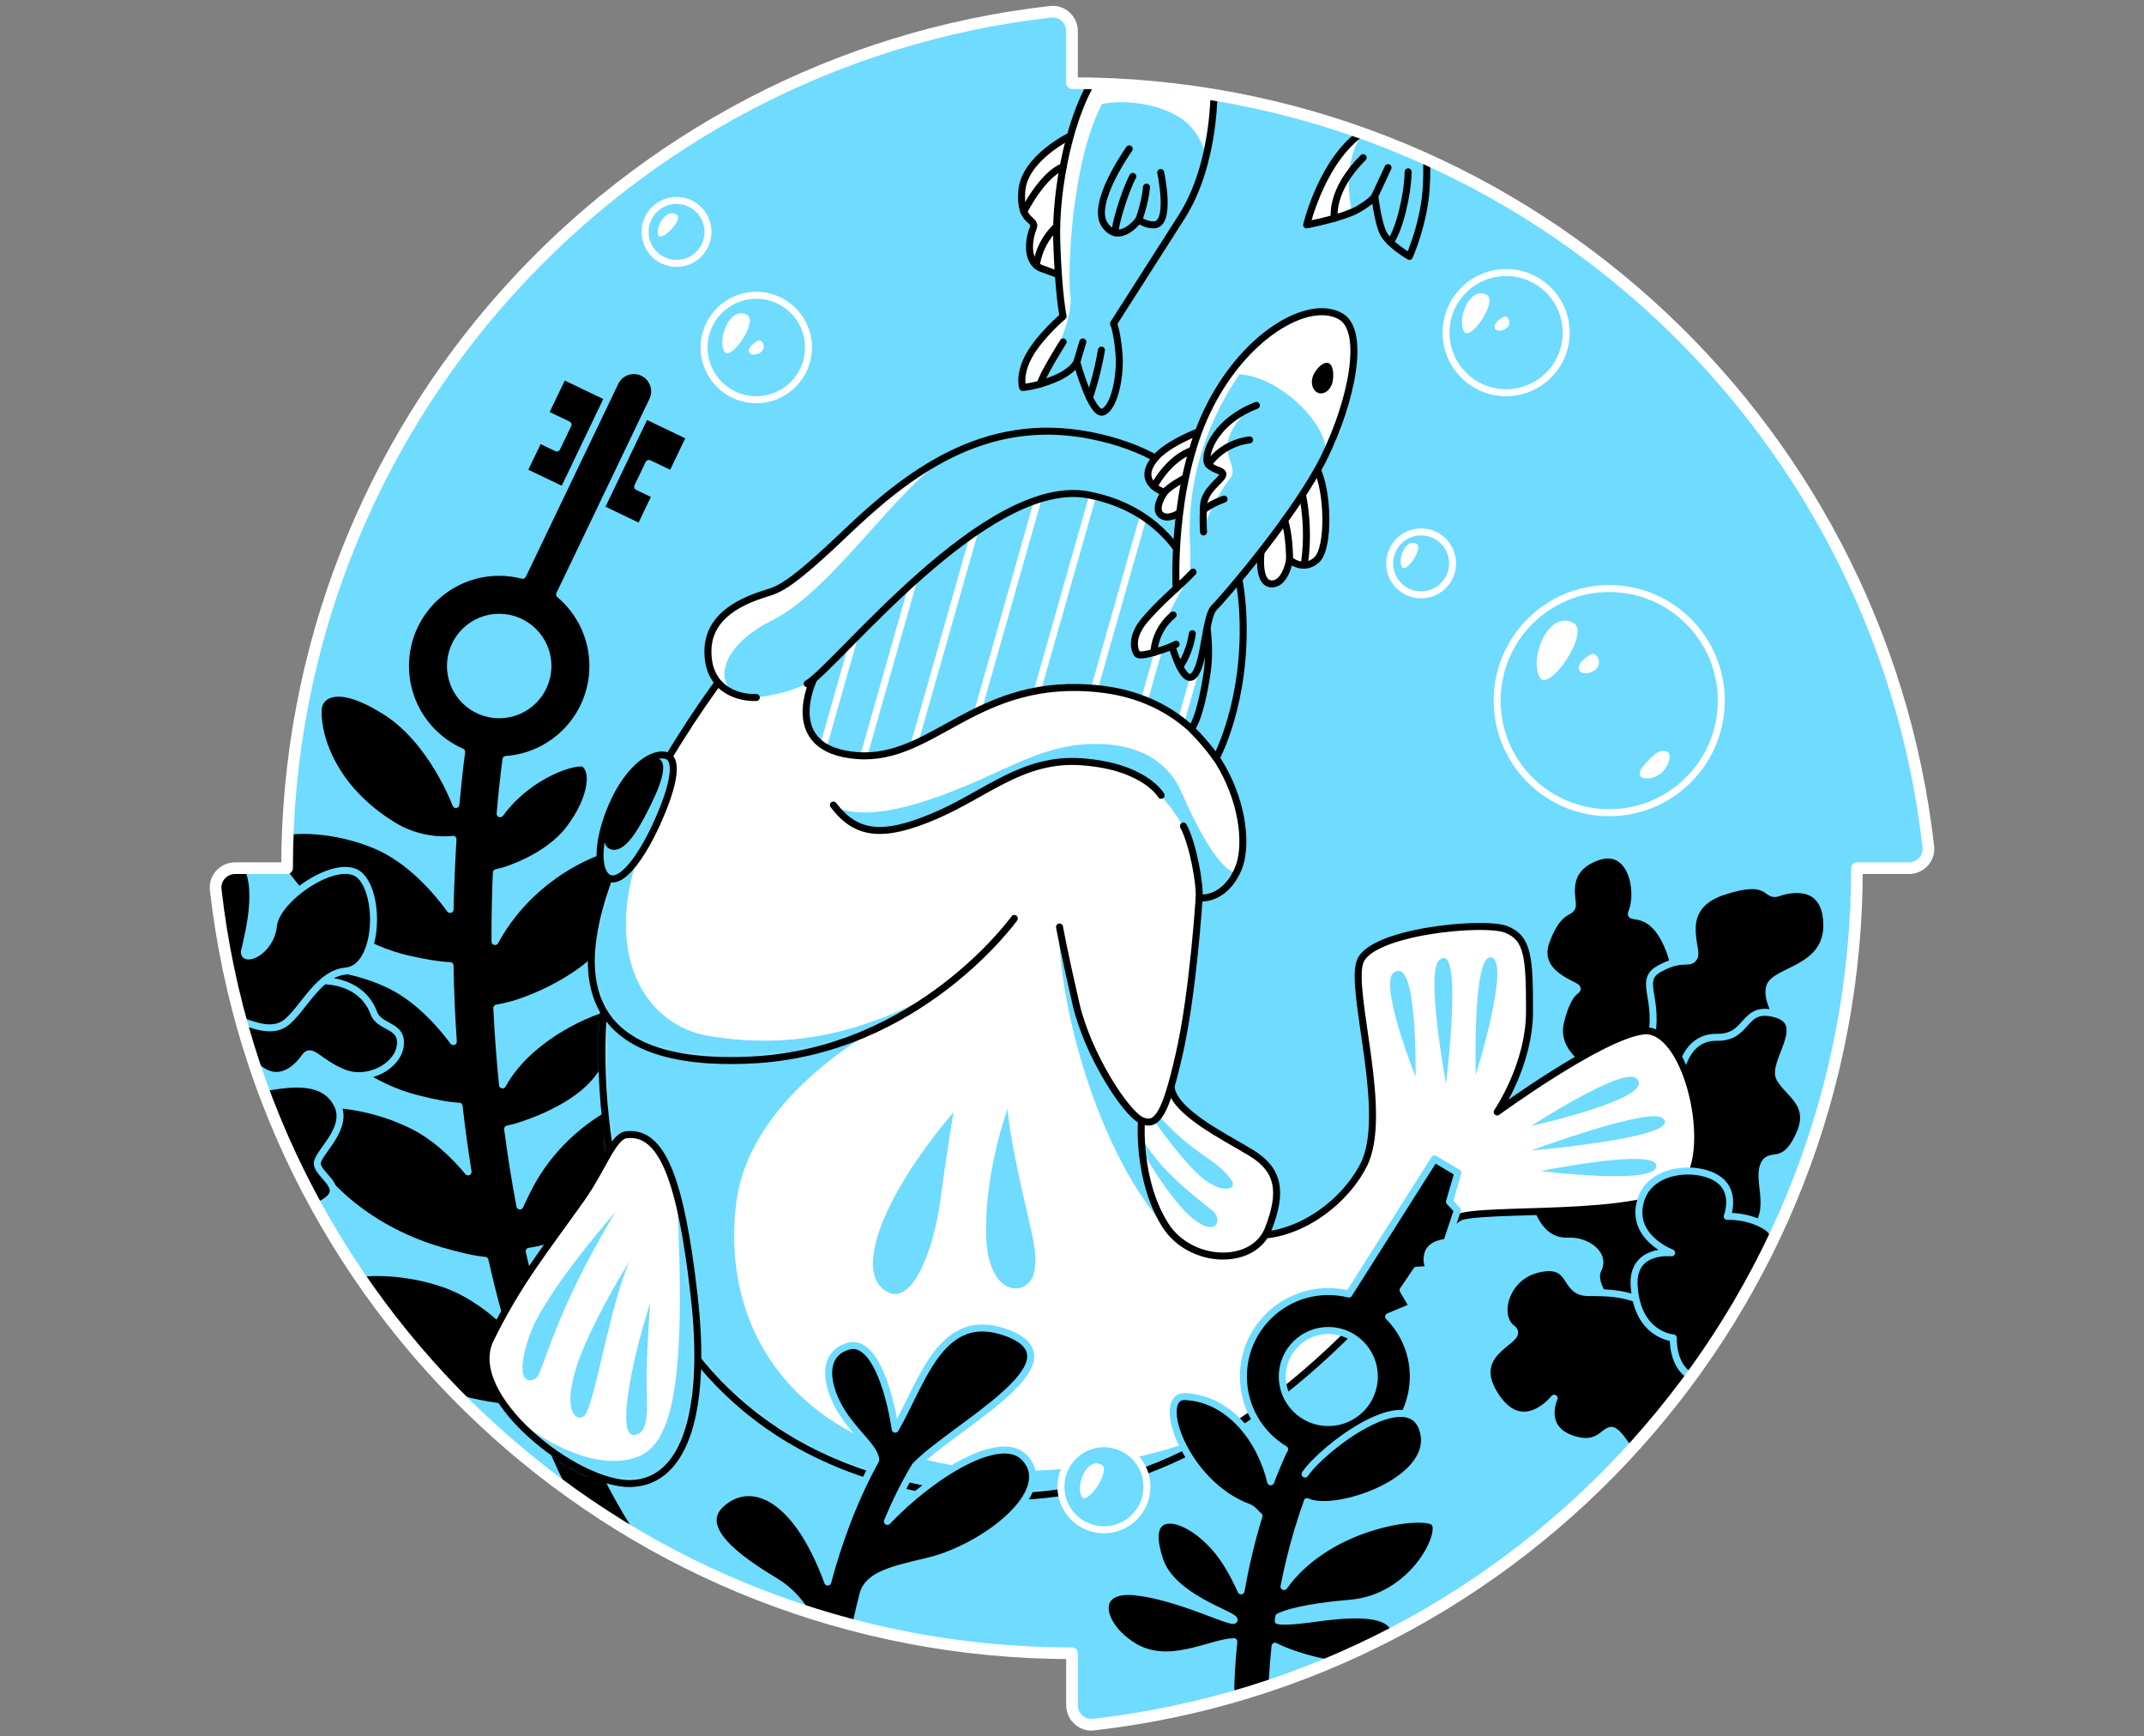 <svg width="368" height="298" viewBox="0 0 368 298" fill="none" xmlns="http://www.w3.org/2000/svg">
<rect x="0" y="0" width="368" height="298" fill="#808080" stroke="none"/>
<path d="M183.999 14.27V5.346C183.999 3.368 182.282 1.796 180.318 2.022C106.558 10.391 49.27 73 49.27 148.998H40.347C38.369 148.998 36.793 150.715 37.022 152.683C45.392 226.439 108 283.734 184.002 283.734V292.654C184.002 294.632 185.719 296.204 187.683 295.978C261.443 287.609 318.731 224.997 318.731 148.998H327.654C329.632 148.998 331.208 147.288 330.983 145.317C322.613 71.561 260.001 14.266 184.002 14.266" fill="#6EDBFF"/>
<mask id="mask0_7449_2542" style="mask-type:luminance" maskUnits="userSpaceOnUse" x="37" y="2" width="295" height="294">
<path d="M183.999 14.27V5.346C183.999 3.368 182.282 1.796 180.318 2.022C106.558 10.391 49.27 73 49.27 148.998H40.347C38.369 148.998 36.793 150.715 37.022 152.683C45.392 226.439 108 283.734 184.002 283.734V292.654C184.002 294.632 185.719 296.204 187.683 295.978C261.443 287.609 318.731 224.997 318.731 148.998H327.654C329.632 148.998 331.208 147.288 330.983 145.317C322.613 71.561 260.001 14.266 184.002 14.266" fill="white"/>
</mask>
<g mask="url(#mask0_7449_2542)">
<path d="M115.312 81.422L118.418 74.942L96.655 64.513L93.549 70.993L97.494 72.883L95.576 76.888L92.512 75.418L89.885 80.894L109.89 90.48L112.517 85.004L109.453 83.538L111.371 79.533L115.312 81.422Z" fill="black" stroke="#6EDBFF" stroke-width="1.2" stroke-linecap="round" stroke-linejoin="round"/>
<path d="M90.837 214.737C91.821 214.617 93.006 214.346 94.374 213.972C94.374 213.972 105.367 210.831 111.067 203.247C116.768 195.66 117.505 188.662 114.755 186.807C113.074 185.672 97.86 189.85 90.654 204.023C90.108 205.102 89.635 206.078 89.233 206.97C88.419 202.648 87.721 198.241 87.132 193.77C87.552 193.679 88.006 193.566 88.5 193.432C88.5 193.432 96.299 191.281 100.97 186.874C106.1 182.037 107.422 174.199 105.56 172.944C104.443 172.19 91.229 177.009 86.254 186.197C85.817 181.836 85.486 177.432 85.27 173.008C86.138 172.867 87.139 172.627 88.26 172.32C88.26 172.32 99.253 169.179 104.954 161.595C110.655 154.008 111.392 147.01 108.642 145.155C106.992 144.041 92.322 148.05 84.964 161.588C84.946 157.647 85.024 153.701 85.193 149.77C85.588 149.682 86.014 149.576 86.469 149.45C86.469 149.45 93.912 147.324 97.769 142.19C101.626 137.057 102.126 132.318 100.265 131.063C99.26 130.383 91.095 132.519 85.845 139.655C86.113 136.532 86.444 133.422 86.839 130.341C95.181 129.748 101.763 122.796 101.763 114.306C101.763 109.377 99.546 104.97 96.052 102.019L112.012 68.713C112.866 66.936 112.115 64.806 110.338 63.953C108.561 63.1 106.431 63.851 105.578 65.628L89.713 98.733C88.422 98.402 87.072 98.222 85.679 98.222C76.798 98.222 69.599 105.421 69.599 114.302C69.599 120.895 73.565 126.558 79.242 129.04C78.854 132.033 78.529 135.047 78.251 138.072C78.251 138.065 78.247 138.062 78.244 138.055C78.244 138.055 74.302 127.323 66.317 122.196C58.331 117.07 55.303 119.111 54.735 121.061C54.167 123.007 54.922 133.923 67.448 141.647C71.728 144.284 76.146 144.26 77.757 144.045C77.525 147.726 77.331 152.379 77.257 156.085C74.951 152.915 70.368 147.521 64.385 145.032C55.623 141.386 46.33 142.229 46.115 144.246C45.9 146.262 54.671 161.141 70.188 164.617C73.259 165.304 75.568 165.667 77.246 165.72C77.324 170.067 77.51 174.415 77.81 178.755C75.392 175.504 71.408 171.079 66.317 168.777C57.672 164.871 48.357 165.435 48.078 167.441C47.8 169.45 56.124 184.586 71.528 188.524C74.739 189.346 77.112 189.776 78.804 189.85C79.231 193.626 79.749 197.381 80.342 201.118C77.895 198.174 74.637 195.05 70.706 193.115C61.511 188.588 51.548 188.884 51.065 191.02C49.69 197.088 59.135 209.819 75.624 214.624C78.942 215.59 81.431 216.14 83.243 216.303C83.998 219.634 84.816 222.903 85.697 226.09C83.099 223.819 79.908 221.623 76.326 220.375C66.651 216.997 56.797 218.499 56.575 220.678C55.948 226.869 66.867 238.359 83.818 241.127C86.758 241.606 89.05 241.853 90.791 241.874C95.188 253.628 100.48 263.811 106.414 271.754C107.172 272.766 108.328 273.302 109.502 273.302C110.302 273.302 111.113 273.051 111.804 272.536C113.507 271.264 113.856 268.852 112.583 267.149C103.015 254.344 95.572 235.824 90.83 214.741L90.837 214.737ZM77.317 114.302C77.317 109.684 81.061 105.936 85.683 105.936C90.305 105.936 94.049 109.68 94.049 114.302C94.049 118.925 90.305 122.669 85.683 122.669C81.061 122.669 77.317 118.925 77.317 114.302Z" fill="black" stroke="#6EDBFF" stroke-width="1.2" stroke-linecap="round" stroke-linejoin="round"/>
<path d="M183.717 23.327C183.717 23.327 175.841 27.096 175.382 32.772C174.924 38.452 178.076 37.401 177.325 39.199C176.574 41.001 175.989 45.07 178.823 46.099L181.658 47.129L183.717 23.323V23.327Z" fill="white" stroke="black" stroke-width="1.2" stroke-linecap="round" stroke-linejoin="round"/>
<path d="M226 80.432C227.949 84.127 228.249 94.009 226 96.082C223.75 98.152 221.349 96.082 221.349 96.082C221.349 96.082 220.754 99.809 218.649 100.179C215.648 100.704 216.463 94.679 216.463 94.679L226 80.435V80.432Z" fill="white" stroke="black" stroke-width="1.2" stroke-linecap="round" stroke-linejoin="round"/>
<path d="M273.441 184.307C273.441 184.307 266.439 181.177 267.863 175.363C269.287 169.549 271.015 170.237 270.677 169.563C270.338 168.89 263.364 167.141 265.374 161.592C267.387 156.039 269.414 156.804 269.837 155.693C270.261 154.583 267.881 149.492 273.959 147.151C280.037 144.81 281.62 153.007 280.051 156.656C279.494 157.953 283.524 155.492 286.45 162.815C289.521 170.501 283.559 170.906 285.943 173.871C289.574 178.395 285.368 182.301 285.368 182.301L273.444 184.307H273.441Z" fill="black" stroke="#6EDBFF" stroke-width="1.2" stroke-linecap="round" stroke-linejoin="round"/>
<path d="M286.048 204.153C277.326 199.348 279.427 189.991 282.632 180.937C285.837 171.883 280.696 168.537 284.804 166.263C288.911 163.993 290.004 165.703 290.804 164.271C291.605 162.84 287.427 155.785 295.751 153.01C304.075 150.236 302.911 154.1 305.242 153.225C305.894 152.982 313.27 150.468 313.555 158.45C313.841 166.432 304.558 166.418 303.75 169.373C302.943 172.324 306.331 174.488 304.283 178.169C302.234 181.846 293.882 190.646 293.773 195.392C293.664 200.137 293.276 205.098 293.276 205.098L286.048 204.153Z" fill="black" stroke="#6EDBFF" stroke-width="1.2" stroke-linecap="round" stroke-linejoin="round"/>
<path d="M286.753 220.526C287.868 216.049 288.22 209.628 284.811 208.997C281.402 208.363 277.908 200.497 270.359 198.999C262.811 197.5 260.773 200.881 262.222 206.135C263.671 211.391 266.287 213.154 269.242 213.002C272.196 212.854 275.648 215.139 274.311 217.826C272.975 220.512 276.744 225.191 280.284 225.913C283.824 226.636 286.753 220.526 286.753 220.526Z" fill="black" stroke="#6EDBFF" stroke-width="1.2" stroke-linecap="round" stroke-linejoin="round"/>
<path d="M292.564 203.466C292.564 203.466 287.254 200.197 289.228 196.936C291.203 193.675 288.721 193.231 288.206 188.919C287.691 184.607 289.066 177.926 294.7 178.021C300.334 178.116 298.998 172.363 304.826 174.037C310.654 175.712 303.952 182.439 305.496 185.108C307.04 187.78 311.126 189.465 308.937 194.514C306.152 200.938 303.662 197.211 302.654 200.162C301.649 203.113 304.618 208.067 300.623 211.469C296.629 214.871 291.33 210.647 291.33 210.647L292.564 203.462V203.466Z" fill="black" stroke="#6EDBFF" stroke-width="1.2" stroke-linecap="round" stroke-linejoin="round"/>
<path d="M202.798 123.508L207.138 108.235" stroke="white" stroke-width="1.2" stroke-linecap="round" stroke-linejoin="round"/>
<path d="M141.085 128.92L147.315 106.997" stroke="white" stroke-width="1.2" stroke-linecap="round" stroke-linejoin="round"/>
<path d="M148.178 130.009L157.229 98.162" stroke="white" stroke-width="1.2" stroke-linecap="round" stroke-linejoin="round"/>
<path d="M157.077 127.167L167.361 90.98" stroke="white" stroke-width="1.2" stroke-linecap="round" stroke-linejoin="round"/>
<path d="M167.894 121.844L178.175 85.657" stroke="white" stroke-width="1.2" stroke-linecap="round" stroke-linejoin="round"/>
<path d="M177.328 121.079L187.609 84.892" stroke="white" stroke-width="1.2" stroke-linecap="round" stroke-linejoin="round"/>
<path d="M187.708 118.66L196.405 88.061" stroke="white" stroke-width="1.2" stroke-linecap="round" stroke-linejoin="round"/>
<path d="M196.472 119.975L203.263 96.082" stroke="white" stroke-width="1.2" stroke-linecap="round" stroke-linejoin="round"/>
<path d="M103.607 173.551C103.607 173.551 96.327 240.199 154.225 254.602C212.126 269 243.924 210.2 251.127 208.701C258.326 207.203 285.629 209.301 289.828 202.401C294.027 195.501 289.228 176.072 282.029 176.935C274.83 177.799 256.979 190.837 256.979 190.837C256.979 190.837 262.529 182.802 262.529 173.551C262.529 164.3 262.303 161 258.517 159.501C254.73 158.003 235.23 159.85 233.428 165.075C231.627 170.3 238.53 191.302 234.028 200C229.529 208.701 218.127 214.698 210.628 210.799C203.129 206.9 198.782 206.149 197.354 192.572C195.926 178.998 194.801 156.497 194.801 156.497L169.226 148.998L103.607 173.551Z" fill="white"/>
<mask id="mask1_7449_2542" style="mask-type:luminance" maskUnits="userSpaceOnUse" x="103" y="148" width="189" height="109">
<path d="M103.607 173.551C103.607 173.551 96.327 240.199 154.225 254.602C212.126 269 243.924 210.2 251.127 208.701C258.326 207.203 285.629 209.301 289.828 202.401C294.027 195.501 289.228 176.072 282.029 176.935C274.83 177.799 256.979 190.837 256.979 190.837C256.979 190.837 262.529 182.802 262.529 173.551C262.529 164.3 262.303 161 258.517 159.501C254.73 158.003 235.23 159.85 233.428 165.075C231.627 170.3 238.53 191.302 234.028 200C229.529 208.701 218.127 214.698 210.628 210.799C203.129 206.9 198.782 206.149 197.354 192.572C195.926 178.998 194.801 156.497 194.801 156.497L169.226 148.998L103.607 173.551Z" fill="white"/>
</mask>
<g mask="url(#mask1_7449_2542)">
<path d="M103.311 173.026L151.76 175.871C151.76 175.871 128.876 187.4 126.401 206.223C123.982 224.623 132.711 242.283 154.19 249.197C184.002 258.797 213.121 243.908 213.121 243.908C213.121 243.908 177.357 271.479 133.991 246.087C90.626 220.696 103.315 173.022 103.315 173.022L103.311 173.026Z" fill="#6EDBFF"/>
<path d="M181.75 160.101C182.423 180.574 194.227 211.117 206.88 215.167C219.534 219.218 181.75 160.101 181.75 160.101Z" fill="#6EDBFF"/>
</g>
<path d="M103.607 173.551C103.607 173.551 96.327 240.199 154.225 254.602C212.126 269 243.924 210.2 251.127 208.701C258.326 207.203 285.629 209.301 289.828 202.401C294.027 195.501 289.228 176.072 282.029 176.935C274.83 177.799 256.979 190.837 256.979 190.837C256.979 190.837 262.529 182.802 262.529 173.551C262.529 164.3 262.303 161 258.517 159.501C254.73 158.003 235.23 159.85 233.428 165.075C231.627 170.3 238.53 191.302 234.028 200C229.529 208.701 218.127 214.698 210.628 210.799C203.129 206.9 198.782 206.149 197.354 192.572C195.926 178.998 194.801 156.497 194.801 156.497L169.226 148.998L103.607 173.551Z" stroke="black" stroke-width="1.2" stroke-linecap="round" stroke-linejoin="round"/>
<path d="M195.926 192.275C195.926 192.275 195.101 202.415 199.98 210.207C204.257 217.032 215.127 217.399 217.676 210.951C220.225 204.502 219.477 200.751 214.827 197.902C210.177 195.054 201.437 190.858 200.989 186.508C200.537 182.157 195.926 192.275 195.926 192.275Z" fill="white"/>
<mask id="mask2_7449_2542" style="mask-type:luminance" maskUnits="userSpaceOnUse" x="195" y="185" width="25" height="31">
<path d="M195.926 192.275C195.926 192.275 195.101 202.415 199.98 210.207C204.257 217.032 215.127 217.399 217.676 210.951C220.225 204.502 219.477 200.751 214.827 197.902C210.177 195.054 201.437 190.858 200.989 186.508C200.537 182.157 195.926 192.275 195.926 192.275Z" fill="white"/>
</mask>
<g mask="url(#mask2_7449_2542)">
<path d="M198.324 190.851C205.075 198.576 208.523 198.502 211.372 202.553C212.609 204.308 209.197 205.179 205.146 201.054C201.095 196.929 197.347 191.228 197.347 191.228L198.32 190.855L198.324 190.851Z" fill="#6EDBFF"/>
<path d="M195.894 195.209C200.125 202.549 207.85 207.051 208.675 208.402C209.5 209.752 208.569 212.227 204.684 209.075C200.799 205.927 196.039 197.522 196.039 197.522L195.891 195.209H195.894Z" fill="#6EDBFF"/>
</g>
<path d="M195.926 192.275C195.926 192.275 195.101 202.415 199.98 210.207C204.257 217.032 215.127 217.399 217.676 210.951C220.225 204.502 219.477 200.751 214.827 197.902C210.177 195.054 201.437 190.858 200.989 186.508C200.537 182.157 195.926 192.275 195.926 192.275Z" stroke="black" stroke-width="1.2" stroke-linecap="round" stroke-linejoin="round"/>
<path d="M276.212 139.476C286.835 139.476 295.448 130.863 295.448 120.24C295.448 109.616 286.835 101.004 276.212 101.004C265.588 101.004 256.976 109.616 256.976 120.24C256.976 130.863 265.588 139.476 276.212 139.476Z" fill="#6EDBFF" stroke="white" stroke-width="1.2" stroke-linecap="round" stroke-linejoin="round"/>
<path d="M258.513 67.401C264.209 67.401 268.826 62.784 268.826 57.089C268.826 51.393 264.209 46.776 258.513 46.776C252.818 46.776 248.201 51.393 248.201 57.089C248.201 62.784 252.818 67.401 258.513 67.401Z" fill="#6EDBFF" stroke="white" stroke-width="1.2" stroke-linecap="round" stroke-linejoin="round"/>
<path d="M129.813 68.6C134.763 68.6 138.775 64.587 138.775 59.638C138.775 54.688 134.763 50.675 129.813 50.675C124.864 50.675 120.851 54.688 120.851 59.638C120.851 64.587 124.864 68.6 129.813 68.6Z" fill="#6EDBFF" stroke="white" stroke-width="1.2" stroke-linecap="round" stroke-linejoin="round"/>
<path d="M243.924 102.09C246.907 102.09 249.325 99.671 249.325 96.688C249.325 93.705 246.907 91.287 243.924 91.287C240.941 91.287 238.523 93.705 238.523 96.688C238.523 99.671 240.941 102.09 243.924 102.09Z" fill="#6EDBFF" stroke="white" stroke-width="1.2" stroke-linecap="round" stroke-linejoin="round"/>
<path d="M189.481 262.541C193.558 262.541 196.864 259.236 196.864 255.159C196.864 251.081 193.558 247.776 189.481 247.776C185.404 247.776 182.098 251.081 182.098 255.159C182.098 259.236 185.404 262.541 189.481 262.541Z" fill="#6EDBFF" stroke="white" stroke-width="1.2" stroke-linecap="round" stroke-linejoin="round"/>
<path d="M116.123 45.203C119.106 45.203 121.524 42.785 121.524 39.802C121.524 36.819 119.106 34.401 116.123 34.401C113.14 34.401 110.722 36.819 110.722 39.802C110.722 42.785 113.14 45.203 116.123 45.203Z" fill="#6EDBFF" stroke="white" stroke-width="1.2" stroke-linecap="round" stroke-linejoin="round"/>
<path d="M174.099 157.625C174.099 157.625 157.673 180.574 128.872 181.924C100.071 183.274 96.697 168.199 106.371 146.15C116.046 124.1 130.896 107.223 131.573 107.001C132.246 106.775 139.671 116.562 139.671 116.562C139.671 116.562 133.766 128.599 147.04 129.667C160.314 130.735 167.569 115.847 188.871 118.248C210.17 120.649 215.673 141.947 212.497 149.185C210.06 154.738 205.823 154.1 205.823 154.1C205.823 154.1 204.811 170.226 202.449 180.687C200.086 191.151 198.623 193.513 195.923 192.275C193.222 191.038 186.696 181.025 184.672 172.25C182.649 163.475 181.859 159.089 181.859 159.089" fill="white"/>
<mask id="mask3_7449_2542" style="mask-type:luminance" maskUnits="userSpaceOnUse" x="101" y="106" width="113" height="87">
<path d="M174.099 157.625C174.099 157.625 157.673 180.574 128.872 181.924C100.071 183.274 96.697 168.199 106.371 146.15C116.046 124.1 130.896 107.223 131.573 107.001C132.246 106.775 139.671 116.562 139.671 116.562C139.671 116.562 133.766 128.599 147.04 129.667C160.314 130.735 167.569 115.847 188.871 118.248C210.17 120.649 215.673 141.947 212.497 149.185C210.06 154.738 205.823 154.1 205.823 154.1C205.823 154.1 204.811 170.226 202.449 180.687C200.086 191.151 198.623 193.513 195.923 192.275C193.222 191.038 186.696 181.025 184.672 172.25C182.649 163.475 181.859 159.089 181.859 159.089" fill="white"/>
</mask>
<g mask="url(#mask3_7449_2542)">
<path d="M109.277 147.507C103.646 165.65 111.815 176.086 121.503 177.764C138.821 180.761 151.225 175.102 158.724 171.425C165.394 168.157 138.913 188.299 113.828 180.645C93.157 174.337 104.348 149.785 104.348 149.785L109.277 147.507Z" fill="#6EDBFF"/>
<path d="M143.327 138.52C149.648 141.129 159.608 137.794 170.799 132.653C175.555 130.468 180.23 128.264 185.649 127.778C192.873 127.132 199.868 129.202 202.794 135.953C209.066 150.412 212.214 149.788 212.214 149.788C212.214 149.788 209.27 153.8 207.546 153.952L205.822 154.103C205.822 154.103 206.136 145.928 201.697 139.627C196.603 132.4 192.358 131.571 185.684 130.739C176.348 129.576 165.507 139.049 154.747 141.764C146.571 143.826 143.323 138.52 143.323 138.52H143.327Z" fill="#6EDBFF"/>
</g>
<path d="M174.099 157.625C174.099 157.625 157.673 180.574 128.872 181.924C100.071 183.274 96.697 168.199 106.371 146.15C116.046 124.1 130.896 107.223 131.573 107.001C132.246 106.775 139.671 116.562 139.671 116.562C139.671 116.562 133.766 128.599 147.04 129.667C160.314 130.735 167.569 115.847 188.871 118.248C210.17 120.649 215.673 141.947 212.497 149.185C210.06 154.738 205.823 154.1 205.823 154.1C205.823 154.1 204.811 170.226 202.449 180.687C200.086 191.151 198.623 193.513 195.923 192.275C193.222 191.038 186.696 181.025 184.672 172.25C182.649 163.475 181.859 159.089 181.859 159.089" stroke="black" stroke-width="1.2" stroke-linecap="round" stroke-linejoin="round"/>
<path d="M107.5 194.75C113.726 194 116.874 202.701 119.124 222.201C121.373 241.701 117.773 254.302 108.325 254.602C98.876 254.901 79.376 239.6 84.174 229.852C88.972 220.103 93.312 214.843 99.796 205.715C103.442 200.582 105.19 195.029 107.5 194.75Z" fill="white"/>
<mask id="mask4_7449_2542" style="mask-type:luminance" maskUnits="userSpaceOnUse" x="83" y="194" width="37" height="61">
<path d="M107.5 194.75C113.726 194 116.874 202.701 119.124 222.201C121.373 241.701 117.773 254.302 108.325 254.602C98.876 254.901 79.376 239.6 84.174 229.852C88.972 220.103 93.312 214.843 99.796 205.715C103.442 200.582 105.19 195.029 107.5 194.75Z" fill="white"/>
</mask>
<g mask="url(#mask4_7449_2542)">
<path d="M116.201 205.123C117.777 236.304 115.672 247.575 109.541 249.99C100.692 253.474 87.513 243.856 85.672 239.847C83.832 235.842 87.929 254.151 108.328 254.602C128.727 255.053 116.201 205.123 116.201 205.123Z" fill="#6EDBFF"/>
</g>
<path d="M107.5 194.75C113.726 194 116.874 202.701 119.124 222.201C121.373 241.701 117.773 254.302 108.325 254.602C98.876 254.901 79.376 239.6 84.174 229.852C88.972 220.103 93.312 214.843 99.796 205.715C103.442 200.582 105.19 195.029 107.5 194.75Z" stroke="black" stroke-width="1.2" stroke-linecap="round" stroke-linejoin="round"/>
<path d="M129.066 119.707C130.564 119.693 132.475 119.337 134.746 118.738C137.016 118.138 138.916 117.109 138.916 117.109L136.865 115.381L128.71 117.952L129.069 119.707H129.066Z" fill="#6EDBFF"/>
<path d="M138.55 117.352C143.68 114.334 169.357 81.468 186.925 84.952C205.84 88.703 208.414 107.452 207.176 115.551C205.939 123.649 204.483 125.077 204.483 125.077C206.08 126.695 207.525 128.359 208.763 130.087C208.763 130.087 213.977 120.497 213.332 105.647C212.687 90.797 205.84 78.348 187.038 74.71C168.786 71.18 155.677 81.398 145.139 91.467C135.401 100.771 133.674 101.131 131.502 101.818C127.952 102.943 121.62 105.309 121.507 111.609C121.394 117.909 126.14 119.82 129.813 119.707" fill="#6EDBFF"/>
<mask id="mask5_7449_2542" style="mask-type:luminance" maskUnits="userSpaceOnUse" x="121" y="73" width="93" height="58">
<path d="M138.55 117.352C143.68 114.334 169.357 81.468 186.925 84.952C205.84 88.703 208.414 107.452 207.176 115.551C205.939 123.649 204.483 125.077 204.483 125.077C206.08 126.695 207.525 128.359 208.763 130.087C208.763 130.087 213.977 120.497 213.332 105.647C212.687 90.797 205.84 78.348 187.038 74.71C168.786 71.18 155.677 81.398 145.139 91.467C135.401 100.771 133.674 101.131 131.502 101.818C127.952 102.943 121.62 105.309 121.507 111.609C121.394 117.909 126.14 119.82 129.813 119.707" fill="white"/>
</mask>
<g mask="url(#mask5_7449_2542)">
<path d="M125.815 118.985C122.184 115.417 125.625 109.867 132.475 106.493C142.869 101.374 154.355 83.115 162.475 78.612C168.648 75.189 157.832 79.984 147.216 89.521C136.6 99.058 134.799 101.395 129.813 102.396C124.825 103.401 122.297 106.25 121.634 110.294C120.439 117.546 125.819 118.985 125.819 118.985H125.815Z" fill="white"/>
</g>
<path d="M138.55 117.352C143.68 114.334 169.357 81.468 186.925 84.952C205.84 88.703 208.414 107.452 207.176 115.551C205.939 123.649 204.483 125.077 204.483 125.077C206.08 126.695 207.525 128.359 208.763 130.087C208.763 130.087 213.977 120.497 213.332 105.647C212.687 90.797 205.84 78.348 187.038 74.71C168.786 71.18 155.677 81.398 145.139 91.467C135.401 100.771 133.674 101.131 131.502 101.818C127.952 102.943 121.62 105.309 121.507 111.609C121.394 117.909 126.14 119.82 129.813 119.707" stroke="black" stroke-width="1.2" stroke-linecap="round" stroke-linejoin="round"/>
<path d="M112.658 141.499C115.351 135.64 116.624 130.542 114.498 129.713C112.372 128.885 107.969 131.398 104.961 138.495C102.292 144.785 102.493 149.911 104.619 150.74C106.745 151.568 110.003 147.285 112.661 141.503L112.658 141.499Z" fill="#6EDBFF" stroke="black" stroke-width="1.2" stroke-linecap="round" stroke-linejoin="round"/>
<path d="M111.85 137.819C113.881 133.655 114.667 130.39 112.675 130.097C110.419 129.762 107.175 133.433 104.961 138.495C102.997 142.984 103.315 145.857 105.402 145.853C107.683 145.853 109.848 141.926 111.85 137.819Z" fill="black"/>
<path d="M242.968 184.787C242.968 184.787 236.732 169.077 239.147 167.018C243.377 163.414 242.968 184.787 242.968 184.787Z" fill="#6EDBFF"/>
<path d="M248.201 185.975C248.201 185.975 244.643 166.813 247.048 164.765C251.264 161.176 248.201 185.975 248.201 185.975Z" fill="#6EDBFF"/>
<path d="M253.299 184.477C253.299 184.477 252.735 163.94 255.879 164.303C259.476 164.719 253.299 184.477 253.299 184.477Z" fill="#6EDBFF"/>
<path d="M262.825 193.234C262.825 193.234 278.398 183.14 280.785 185.023C284.962 188.32 262.825 193.234 262.825 193.234Z" fill="#6EDBFF"/>
<path d="M262.825 197.451C262.825 197.451 282.956 189.994 285.34 191.873C289.518 195.17 262.825 197.451 262.825 197.451Z" fill="#6EDBFF"/>
<path d="M264.475 200.977C264.475 200.977 284.035 197 284.285 200.028C284.571 203.49 264.475 200.977 264.475 200.977Z" fill="#6EDBFF"/>
<path d="M143.049 138.164C146.874 143.227 151.373 143.9 160.374 140.075C169.374 136.25 175.541 129.999 185.688 130.739C196.487 131.525 199.3 136.493 199.3 136.493" stroke="black" stroke-width="1.2" stroke-linecap="round" stroke-linejoin="round"/>
<path d="M203.125 141.764C204.814 144.912 205.992 151.808 205.826 154.1" stroke="black" stroke-width="1.2" stroke-linecap="round" stroke-linejoin="round"/>
<path d="M163.673 190.851C150.625 206.3 146.423 219.352 152.702 221.901C156.619 223.491 160.225 214.85 161.424 205.853C162.623 196.852 163.673 190.851 163.673 190.851Z" fill="#6EDBFF"/>
<path d="M172.974 190.252C172.974 190.252 169.036 200.825 169.262 211.853C169.487 222.878 176.436 222.645 177.473 218.492C178.372 214.892 176.687 210.492 174.772 201.28C172.861 192.067 172.971 190.255 172.971 190.255L172.974 190.252Z" fill="#6EDBFF"/>
<path d="M111.586 223.664C108.356 233.73 105.811 246.612 108.85 246.277C111.889 245.943 110.853 240.763 110.987 235.366C111.121 229.964 111.586 223.664 111.586 223.664Z" fill="#6EDBFF"/>
<path d="M108.102 216.352C104.651 224.003 102.081 241.035 100.357 242.911C99.239 244.127 96.545 242.741 98.724 235.309C100.903 227.877 108.099 216.352 108.099 216.352H108.102Z" fill="#6EDBFF"/>
<path d="M105.624 208.028C94.673 226.104 93.32 235.764 91.899 236.603C90.249 237.58 88.373 236.42 90.922 229.104C93.471 221.788 105.62 208.028 105.62 208.028H105.624Z" fill="#6EDBFF"/>
<path d="M270.102 106.927C265.751 104.526 262.37 113.136 264.327 116.302C265.903 118.851 273.003 108.528 270.102 106.927Z" fill="white"/>
<path d="M243.134 93.329C241.266 92.299 239.813 95.994 240.656 97.355C241.333 98.451 244.382 94.016 243.134 93.329Z" fill="white"/>
<path d="M116.194 36.901C114.561 35.529 112.421 38.872 112.982 40.37C113.433 41.576 117.283 37.817 116.194 36.901Z" fill="white"/>
<path d="M189.076 251.386C186.523 249.976 184.538 255.028 185.688 256.89C186.611 258.384 190.782 252.327 189.076 251.386Z" fill="white"/>
<path d="M255.199 50.615C252.273 49.001 249.995 54.793 251.314 56.926C252.375 58.643 257.156 51.694 255.199 50.615Z" fill="white"/>
<path d="M128.241 54.046C125.315 52.431 123.037 58.224 124.356 60.357C125.417 62.074 130.198 55.125 128.241 54.046Z" fill="white"/>
<path d="M273.155 112.268C269.728 114.091 270.807 116.249 273.155 115.332C275.503 114.412 274.139 111.746 273.155 112.268Z" fill="white"/>
<path d="M258.125 54.342C255.608 55.682 256.401 57.268 258.125 56.591C259.849 55.914 258.848 53.958 258.125 54.342Z" fill="white"/>
<path d="M130.138 58.456C127.62 59.796 128.414 61.383 130.138 60.706C131.862 60.032 130.86 58.072 130.138 58.456Z" fill="white"/>
<path d="M286.337 129.135C284.864 128.021 282.992 130.467 282.293 131.194C281.081 132.456 281.052 133.76 282.977 133.588C286.009 133.316 287.131 129.734 286.337 129.135Z" fill="white"/>
<path d="M289.408 228.519C282.389 221.686 277.068 221.859 272.623 221.834C268.177 221.81 270.225 216.5 264.228 217.752C258.231 219.003 256.726 225.907 259.514 227.962C262.303 230.014 251.733 231.544 256.496 239.251C261.26 246.962 266.76 239.963 266.76 239.963C266.76 239.963 264.397 244.994 269.696 246.895C274.995 248.795 275.464 244.473 277.174 245.703C278.884 246.933 279.826 250.283 282.177 249.99C284.529 249.701 293.367 234.206 293.367 234.206L289.408 228.523V228.519Z" fill="black" stroke="#6EDBFF" stroke-width="1.2" stroke-linecap="round" stroke-linejoin="round"/>
<path d="M303.655 217.505C303.655 217.505 306.321 212.604 303.236 210.57C300.151 208.536 296.463 208.758 296.463 208.758C296.463 208.758 298.261 204.206 294.429 202.07C290.596 199.933 283.351 200.755 281.687 205.803C279.554 212.273 286.919 215.012 286.919 215.012C286.919 215.012 280.09 214.194 280.485 220.65C281.01 229.21 287.208 229.612 287.208 229.612C287.208 229.612 286.986 234.336 290.12 236.099C293.255 237.865 294.972 238.916 294.972 238.916L305.182 220.971L303.655 217.508V217.505Z" fill="black" stroke="#6EDBFF" stroke-width="1.2" stroke-linecap="round" stroke-linejoin="round"/>
<path d="M38.313 174.912C38.313 174.912 41.739 169.831 52.352 168.46C60.041 167.469 63.14 171.065 64.131 173.79C65.121 176.519 69.091 175.775 68.718 179.371C68.344 182.968 63.137 185.82 58.92 184.085C54.703 182.351 53.462 179.745 52.348 181.356C51.23 182.968 48.382 186.07 44.909 183.712C41.436 181.356 39.525 180.489 38.309 180.736C37.093 180.983 36.571 177.295 38.309 174.912H38.313Z" fill="black" stroke="#6EDBFF" stroke-width="1.2" stroke-linecap="round" stroke-linejoin="round"/>
<path d="M41.979 163.182C41.521 165.297 46.443 163.556 46.94 158.842C47.437 154.128 58.225 146.812 61.822 150.285C65.418 153.758 64.921 166.158 59.343 166.655C54.897 167.05 52.426 172.486 49.45 175.215C46.474 177.944 42.304 175.091 40.717 175.215C39.131 175.335 34.914 163.556 34.791 157.107C34.667 150.659 35.979 143.343 40.717 146.692C45.456 150.042 42.603 160.333 41.983 163.185L41.979 163.182Z" fill="black" stroke="#6EDBFF" stroke-width="1.2" stroke-linecap="round" stroke-linejoin="round"/>
<path d="M44.447 186.881C51.019 185.51 55.733 185.51 57.841 189.476C59.949 193.442 54.989 197.412 54.492 199.397C53.994 201.382 59.329 203.589 56.226 205.944C53.127 208.299 52.528 206.219 51.403 204.358C50.275 202.496 44.447 186.881 44.447 186.881Z" fill="black" stroke="#6EDBFF" stroke-width="1.2" stroke-linecap="round" stroke-linejoin="round"/>
<path d="M175.795 250.114C171.723 245.907 160.166 252.902 152.314 261.103C153.633 257.93 155.205 254.697 157.07 251.598C163.434 244.896 185.913 233.684 172.942 228.787C161.519 224.475 158.41 237.093 153.661 245.28C152.526 237.858 149.74 229.919 145.679 231.026C140.782 232.358 141.751 238.098 144.66 242.569C147.04 246.218 150.163 248.502 150.326 250.558C146.292 257.845 143.701 265.446 142.076 271.518C136.301 255.85 128.378 253.791 123.707 258.191C118.81 262.802 129.002 268.891 133.304 271.535C137.605 274.183 140.242 279.242 139.928 281.386C139.928 281.386 139.928 281.386 139.928 281.393C139.727 282.627 139.632 283.388 139.615 283.533C139.407 285.278 140.651 286.861 142.396 287.069C142.527 287.083 142.654 287.094 142.781 287.094C144.367 287.094 145.742 285.906 145.936 284.291C145.947 284.203 146.504 279.768 148.154 273.52C149.13 270.125 153.629 269.296 159.482 267.876C168.747 265.626 181.552 256.051 175.802 250.114H175.795Z" fill="black" stroke="#6EDBFF" stroke-width="1.2" stroke-linecap="round" stroke-linejoin="round"/>
<path d="M245.482 217.871C245.482 217.871 244.597 216.898 245.088 215.153C245.595 213.352 248.314 213.203 248.314 213.203L250.15 207.689L248.793 206.237L250.228 201.276L246.216 198.889L231.524 222.092C230.396 221.81 229.215 221.658 227.999 221.658C219.95 221.658 213.424 228.184 213.424 236.233C213.424 241.543 216.265 246.189 220.51 248.738C220.408 248.89 220.313 249.052 220.235 249.221C219.46 250.907 218.751 252.609 218.102 254.309C216.392 247.131 211.107 240.111 203.492 239.681C198.154 239.378 203.281 254.594 214.27 258.677C215.162 259.009 215.574 259.798 216.096 260.161C214.711 264.685 213.72 269.071 213.015 273.023C212.493 271.838 211.379 269.48 209.884 267.347C207.783 264.346 205.047 262.136 202.572 261.233C200.146 260.352 196.684 260.729 199.085 267.794C201.264 274.211 211.834 277.095 211.834 277.994C211.834 278.893 202.308 273.943 194.808 273.189C187.309 272.434 188.818 278.978 194.505 282.493C200.583 286.251 207.635 281.893 211.784 281.738C211.305 286.336 211.263 289.333 211.259 289.653C211.241 291.61 212.81 293.211 214.767 293.228C214.912 293.228 215.053 293.221 215.194 293.207C216.949 293.013 218.324 291.533 218.346 289.72C218.346 289.646 218.388 286.872 218.846 282.521C218.846 282.521 222.033 284.294 228.073 285.437C234.112 286.579 239.736 282.944 239.362 280.12C238.992 277.296 234.634 276.492 226.084 277.694C221.79 278.297 220.056 278.294 219.393 278.142C219.424 277.924 219.456 277.705 219.491 277.479C220.429 277.003 223.475 275.843 231.785 275.142C242.436 274.243 247.834 263.292 246.223 261.342C244.696 259.499 228.186 261.417 220.387 272.286C221.607 266.074 223.56 258.942 226.673 252.183C226.885 251.725 226.987 251.242 226.998 250.766C227.329 250.787 227.664 250.804 228.006 250.804C236.055 250.804 242.581 244.278 242.581 236.229C242.581 232.224 240.966 228.6 238.35 225.963L242.475 224.235L240.825 221.422L243.141 217.995L245.486 217.861L245.482 217.871ZM227.995 244.144C223.631 244.144 220.091 240.605 220.091 236.24C220.091 231.875 223.631 228.335 227.995 228.335C232.36 228.335 235.9 231.875 235.9 236.24C235.9 240.605 232.36 244.144 227.995 244.144Z" fill="black" stroke="#6EDBFF" stroke-width="1.2" stroke-linecap="round" stroke-linejoin="round"/>
<path d="M224.001 252.98C227.149 248.368 242.052 237.171 244.301 245.661C246.551 254.15 228.746 259.714 224.001 257.45" fill="black"/>
<path d="M188.575 12.352C183.777 18.8 181.076 32.303 181.376 41.452C181.675 50.601 182.469 54.293 182.469 54.293C182.469 54.293 178.675 57.487 176.725 60.868C174.776 64.249 175.527 66.502 175.527 66.502C175.527 66.502 177.928 66.35 181.076 65.004C184.224 63.653 184.827 62.155 184.827 62.155C184.827 62.155 187.376 71.455 189.326 70.704C191.276 69.954 192.39 64.51 192.058 60.632C191.727 56.754 191.128 55.527 191.128 55.527C191.128 55.527 196.772 46.706 202.797 37.257C208.823 27.808 208.375 14.756 208.375 14.756C201.56 13.18 194.939 12.295 188.575 12.355V12.352Z" fill="#6EDBFF"/>
<mask id="mask6_7449_2542" style="mask-type:luminance" maskUnits="userSpaceOnUse" x="175" y="12" width="34" height="59">
<path d="M188.575 12.352C183.777 18.8 181.076 32.303 181.376 41.452C181.675 50.601 182.469 54.293 182.469 54.293C182.469 54.293 178.675 57.487 176.725 60.868C174.776 64.249 175.527 66.502 175.527 66.502C175.527 66.502 177.928 66.35 181.076 65.004C184.224 63.653 184.827 62.155 184.827 62.155C184.827 62.155 187.376 71.455 189.326 70.704C191.276 69.954 192.39 64.51 192.058 60.632C191.727 56.754 191.128 55.527 191.128 55.527C191.128 55.527 196.772 46.706 202.797 37.257C208.823 27.808 208.375 14.756 208.375 14.756C201.56 13.18 194.939 12.295 188.575 12.355V12.352Z" fill="white"/>
</mask>
<g mask="url(#mask6_7449_2542)">
<path d="M184.824 19.812C189.062 15.987 199.868 17.337 203.912 21.275C206.573 23.866 206.996 26.913 206.996 26.913L208.382 15.313C202.247 13.163 195.778 12.295 189.047 12.408C189.047 12.408 188.314 11.227 186.999 14.844C185.684 18.462 184.824 19.812 184.824 19.812Z" fill="white"/>
<path d="M189.626 17.002C183.889 26.902 183.212 46.554 183.717 50.679C184.224 54.804 180.72 61.418 179.838 63.131C178.957 64.845 177.871 66.086 177.871 66.086L175.523 66.502C175.523 66.502 173.686 64.739 177.473 59.415C181.259 54.092 182.465 54.293 182.465 54.293C182.465 54.293 181.312 38.096 181.513 35.931C181.718 33.766 182.796 26.743 183.995 22.343C185.194 17.943 185.938 17.006 185.938 17.006H189.619L189.626 17.002Z" fill="white"/>
<path d="M193.38 26.204C189.703 34.588 192.964 36.576 194.688 36.016C196.413 35.452 199.177 37.972 199.177 37.972C199.177 37.972 198.45 39.087 197.079 38.484C195.707 37.881 194.953 38.314 194.953 38.314C194.953 38.314 192.947 40.278 191.882 40C190.817 39.718 188.494 39.605 189.266 34.757C190.038 29.909 193.38 26.211 193.38 26.211V26.204Z" fill="white"/>
</g>
<path d="M188.575 12.352C183.777 18.8 181.076 32.303 181.376 41.452C181.675 50.601 182.469 54.293 182.469 54.293C182.469 54.293 178.675 57.487 176.725 60.868C174.776 64.249 175.527 66.502 175.527 66.502C175.527 66.502 177.928 66.35 181.076 65.004C184.224 63.653 184.827 62.155 184.827 62.155C184.827 62.155 187.376 71.455 189.326 70.704C191.276 69.954 192.39 64.51 192.058 60.632C191.727 56.754 191.128 55.527 191.128 55.527C191.128 55.527 196.772 46.706 202.797 37.257C208.823 27.808 208.375 14.756 208.375 14.756C201.56 13.18 194.939 12.295 188.575 12.355V12.352Z" stroke="black" stroke-width="1.2" stroke-linecap="round" stroke-linejoin="round"/>
<path d="M206.016 73.976C206.016 73.976 200.499 76.007 198.306 78.609C194.699 82.893 199.868 84.5 199.868 84.5C199.868 84.5 197.918 87.25 199.268 88.375C200.619 89.5 203.065 87.624 203.065 87.624L206.016 73.973V73.976Z" fill="white" stroke="black" stroke-width="1.2" stroke-linecap="round" stroke-linejoin="round"/>
<path d="M230.125 54.293C234.451 56.792 232.074 68.751 227.276 78.503C222.477 88.252 209.902 102.83 208.382 104.304C206.862 105.777 206.806 113.795 204.966 115.875C203.125 117.955 201.176 110.904 201.176 110.904C201.176 110.904 195.774 113.054 195.175 112.205C194.576 111.355 194.184 109.169 196.405 106.511C198.627 103.852 201.867 101.004 201.867 101.004C201.867 101.004 200.95 83.753 207.137 70.704C213.325 57.656 224.575 51.088 230.125 54.296V54.293Z" fill="#6EDBFF"/>
<mask id="mask7_7449_2542" style="mask-type:luminance" maskUnits="userSpaceOnUse" x="194" y="53" width="39" height="64">
<path d="M230.125 54.293C234.451 56.792 232.074 68.751 227.276 78.503C222.477 88.252 209.902 102.83 208.382 104.304C206.862 105.777 206.806 113.795 204.966 115.875C203.125 117.955 201.176 110.904 201.176 110.904C201.176 110.904 195.774 113.054 195.175 112.205C194.576 111.355 194.184 109.169 196.405 106.511C198.627 103.852 201.867 101.004 201.867 101.004C201.867 101.004 200.95 83.753 207.137 70.704C213.325 57.656 224.575 51.088 230.125 54.296V54.293Z" fill="white"/>
</mask>
<g mask="url(#mask7_7449_2542)">
<path d="M210.945 64.26C218.427 63.354 227.431 72.153 227.579 77.276C227.727 82.403 237.405 58.597 230.128 54.293C221.353 49.103 210.945 64.26 210.945 64.26Z" fill="white"/>
<path d="M214.488 70.07C207.007 77.276 213.251 79.494 211.079 82.195C208.548 85.343 206.538 90.61 206.538 90.61C206.538 90.61 205.646 85.971 207.137 84.5C208.629 83.03 210.494 81.504 209.651 81.049C208.809 80.597 206.799 80.714 207.137 77.992C207.476 75.27 210.226 72.749 211.428 71.91C212.634 71.071 214.488 70.066 214.488 70.066V70.07Z" fill="white"/>
<path d="M213.138 63.632C202.9 78.387 204.176 91.552 204.324 94.626L204.31 98.663L202.223 100.672C202.223 100.672 200.721 96.103 204.211 78.863C207.698 61.623 212.465 62.261 212.465 62.261L213.135 63.629L213.138 63.632Z" fill="white"/>
<path d="M198.066 111.968C198.175 108.802 204.31 98.666 204.31 98.666C204.31 98.666 199.106 102.555 197.026 105.792C194.946 109.028 193.973 111.182 195.171 112.205C196.37 113.231 198.062 111.972 198.062 111.972L198.066 111.968Z" fill="white"/>
</g>
<path d="M230.125 54.293C234.451 56.792 232.074 68.751 227.276 78.503C222.477 88.252 209.902 102.83 208.382 104.304C206.862 105.777 206.806 113.795 204.966 115.875C203.125 117.955 201.176 110.904 201.176 110.904C201.176 110.904 195.774 113.054 195.175 112.205C194.576 111.355 194.184 109.169 196.405 106.511C198.627 103.852 201.867 101.004 201.867 101.004C201.867 101.004 200.95 83.753 207.137 70.704C213.325 57.656 224.575 51.088 230.125 54.296V54.293Z" stroke="black" stroke-width="1.2" stroke-linecap="round" stroke-linejoin="round"/>
<path d="M204.775 98.187C203.263 99.752 201.867 101 201.867 101" stroke="black" stroke-width="1.2" stroke-linecap="round" stroke-linejoin="round"/>
<path d="M201.867 110.555L201.176 110.9" stroke="black" stroke-width="1.2" stroke-linecap="round" stroke-linejoin="round"/>
<path d="M215.652 69.576C208.075 72.503 206.425 78.577 207.402 79.702C208.378 80.827 210.177 80.678 209.877 81.578C209.577 82.477 206.729 84.127 206.577 86.753C206.425 89.38 206.577 91.291 206.577 91.291" stroke="black" stroke-width="1.2" stroke-linecap="round" stroke-linejoin="round"/>
<path d="M193.825 25.552C193.825 25.552 187.073 34.986 189.626 38.593C192.175 42.2 195.475 37.701 195.475 37.701C195.475 37.701 196.462 38.593 198.024 38.593C201.172 38.593 199.223 29.603 199.223 29.603" fill="#6EDBFF"/>
<path d="M193.825 25.552C193.825 25.552 187.073 34.986 189.626 38.593C192.175 42.2 195.475 37.701 195.475 37.701C195.475 37.701 196.462 38.593 198.024 38.593C201.172 38.593 199.223 29.603 199.223 29.603" stroke="black" stroke-width="1.2" stroke-linecap="round" stroke-linejoin="round"/>
<path d="M234.616 22.252C227.142 26.564 224.276 38.593 224.276 38.593C224.276 38.593 230.576 37.401 233.125 35.903C235.674 34.405 235.974 33.654 235.974 33.654C235.974 33.654 236.425 37.705 237.324 39.802C238.223 41.904 241.918 44.001 241.918 44.001C241.918 44.001 244.523 38.152 244.823 31.852C244.989 28.393 244.823 26.451 244.823 26.451" fill="#6EDBFF"/>
<mask id="mask8_7449_2542" style="mask-type:luminance" maskUnits="userSpaceOnUse" x="224" y="22" width="21" height="23">
<path d="M234.616 22.252C227.142 26.564 224.276 38.593 224.276 38.593C224.276 38.593 230.576 37.401 233.125 35.903C235.674 34.405 235.974 33.654 235.974 33.654C235.974 33.654 236.425 37.705 237.324 39.802C238.223 41.904 241.918 44.001 241.918 44.001C241.918 44.001 244.523 38.152 244.823 31.852C244.989 28.393 244.823 26.451 244.823 26.451" fill="white"/>
</mask>
<g mask="url(#mask8_7449_2542)">
<path d="M234.616 22.252C229.818 26.92 232.032 36.439 232.032 36.439L224.276 38.593C224.276 38.593 226.046 32.522 228.732 28.221C231.419 23.919 234.616 22.252 234.616 22.252Z" fill="white"/>
</g>
<path d="M234.616 22.252C227.142 26.564 224.276 38.593 224.276 38.593C224.276 38.593 230.576 37.401 233.125 35.903C235.674 34.405 235.974 33.654 235.974 33.654C235.974 33.654 236.425 37.705 237.324 39.802C238.223 41.904 241.918 44.001 241.918 44.001C241.918 44.001 244.523 38.152 244.823 31.852C244.989 28.393 244.823 26.451 244.823 26.451" stroke="black" stroke-width="1.2" stroke-linecap="round" stroke-linejoin="round"/>
<path d="M207.398 79.702C210.099 75.802 214.485 75.503 214.485 75.503" stroke="black" stroke-width="1.2" stroke-linecap="round" stroke-linejoin="round"/>
<path d="M210.099 85.657C207.906 86.415 206.538 87.536 206.538 87.536" stroke="black" stroke-width="1.2" stroke-linecap="round" stroke-linejoin="round"/>
<path d="M223.556 84.871C224.907 91.682 223.842 96.918 223.842 96.918" stroke="black" stroke-width="1.2" stroke-linecap="round" stroke-linejoin="round"/>
<path d="M220.486 89.327C221.349 91.777 221.349 96.082 221.349 96.082" stroke="black" stroke-width="1.2" stroke-linecap="round" stroke-linejoin="round"/>
<path d="M199.868 84.5C200.65 83.489 203.319 82.071 203.319 82.071" stroke="black" stroke-width="1.2" stroke-linecap="round" stroke-linejoin="round"/>
<path d="M204.656 77.276C200.474 78.736 198.066 83.488 198.066 83.488" stroke="black" stroke-width="1.2" stroke-linecap="round" stroke-linejoin="round"/>
<path d="M182.483 58.682C182.483 58.682 178.869 64.394 178.566 65.895" stroke="black" stroke-width="1.2" stroke-linecap="round" stroke-linejoin="round"/>
<path d="M185.857 58.682L184.824 62.151" stroke="black" stroke-width="1.2" stroke-linecap="round" stroke-linejoin="round"/>
<path d="M189.051 60.089C188.332 64.475 187.003 68.237 187.003 68.237" stroke="black" stroke-width="1.2" stroke-linecap="round" stroke-linejoin="round"/>
<path d="M194.435 30.276C193.035 32.903 191.226 38.953 191.42 39.94" stroke="black" stroke-width="1.2" stroke-linecap="round" stroke-linejoin="round"/>
<path d="M195.475 37.701C195.475 37.701 196.543 34.909 196.786 32.113" stroke="black" stroke-width="1.2" stroke-linecap="round" stroke-linejoin="round"/>
<path d="M182.493 28.594C178.858 30.019 175.738 36.308 175.738 36.308" stroke="black" stroke-width="1.2" stroke-linecap="round" stroke-linejoin="round"/>
<path d="M181.369 38.826C178.227 41.787 177.875 45.542 177.875 45.542" stroke="black" stroke-width="1.2" stroke-linecap="round" stroke-linejoin="round"/>
<path d="M233.975 27.061C228.175 32.815 229.039 37.458 229.039 37.458" stroke="black" stroke-width="1.2" stroke-linecap="round" stroke-linejoin="round"/>
<path d="M235.974 33.65L238.241 28.767" stroke="black" stroke-width="1.2" stroke-linecap="round" stroke-linejoin="round"/>
<path d="M241.696 29.5C241.622 33.474 240.159 39.541 238.628 41.547" stroke="black" stroke-width="1.2" stroke-linecap="round" stroke-linejoin="round"/>
<path d="M228.679 65.716C229.004 64.496 228.891 62.539 227.949 62.289C227.008 62.038 225.594 63.59 225.27 64.81C224.946 66.029 225.446 67.225 226.388 67.472C227.329 67.718 228.355 66.932 228.679 65.712V65.716Z" fill="black"/>
<path d="M201.363 105.538C198.066 108.235 198.066 111.965 198.066 111.965" stroke="black" stroke-width="1.2" stroke-linecap="round" stroke-linejoin="round"/>
<path d="M204.655 108.753C204.098 112.402 202.498 114.405 202.498 114.405" stroke="black" stroke-width="1.2" stroke-linecap="round" stroke-linejoin="round"/>
</g>
<path d="M183.999 14.27V5.346C183.999 3.368 182.282 1.796 180.318 2.022C106.558 10.391 49.27 73 49.27 148.998H40.347C38.369 148.998 36.793 150.715 37.022 152.683C45.392 226.439 108 283.734 184.002 283.734V292.654C184.002 294.632 185.719 296.204 187.683 295.978C261.443 287.609 318.731 224.997 318.731 148.998H327.654C329.632 148.998 331.208 147.288 330.983 145.317C322.613 71.561 260.001 14.266 184.002 14.266" stroke="white" stroke-width="2" stroke-linecap="round" stroke-linejoin="round"/>
<path d="M224.001 252.98C227.149 248.368 242.052 237.171 244.301 245.661C246.551 254.15 229.134 259.985 224.389 257.722" stroke="#6EDBFF" stroke-width="1.2" stroke-linecap="round" stroke-linejoin="round"/>
</svg>

